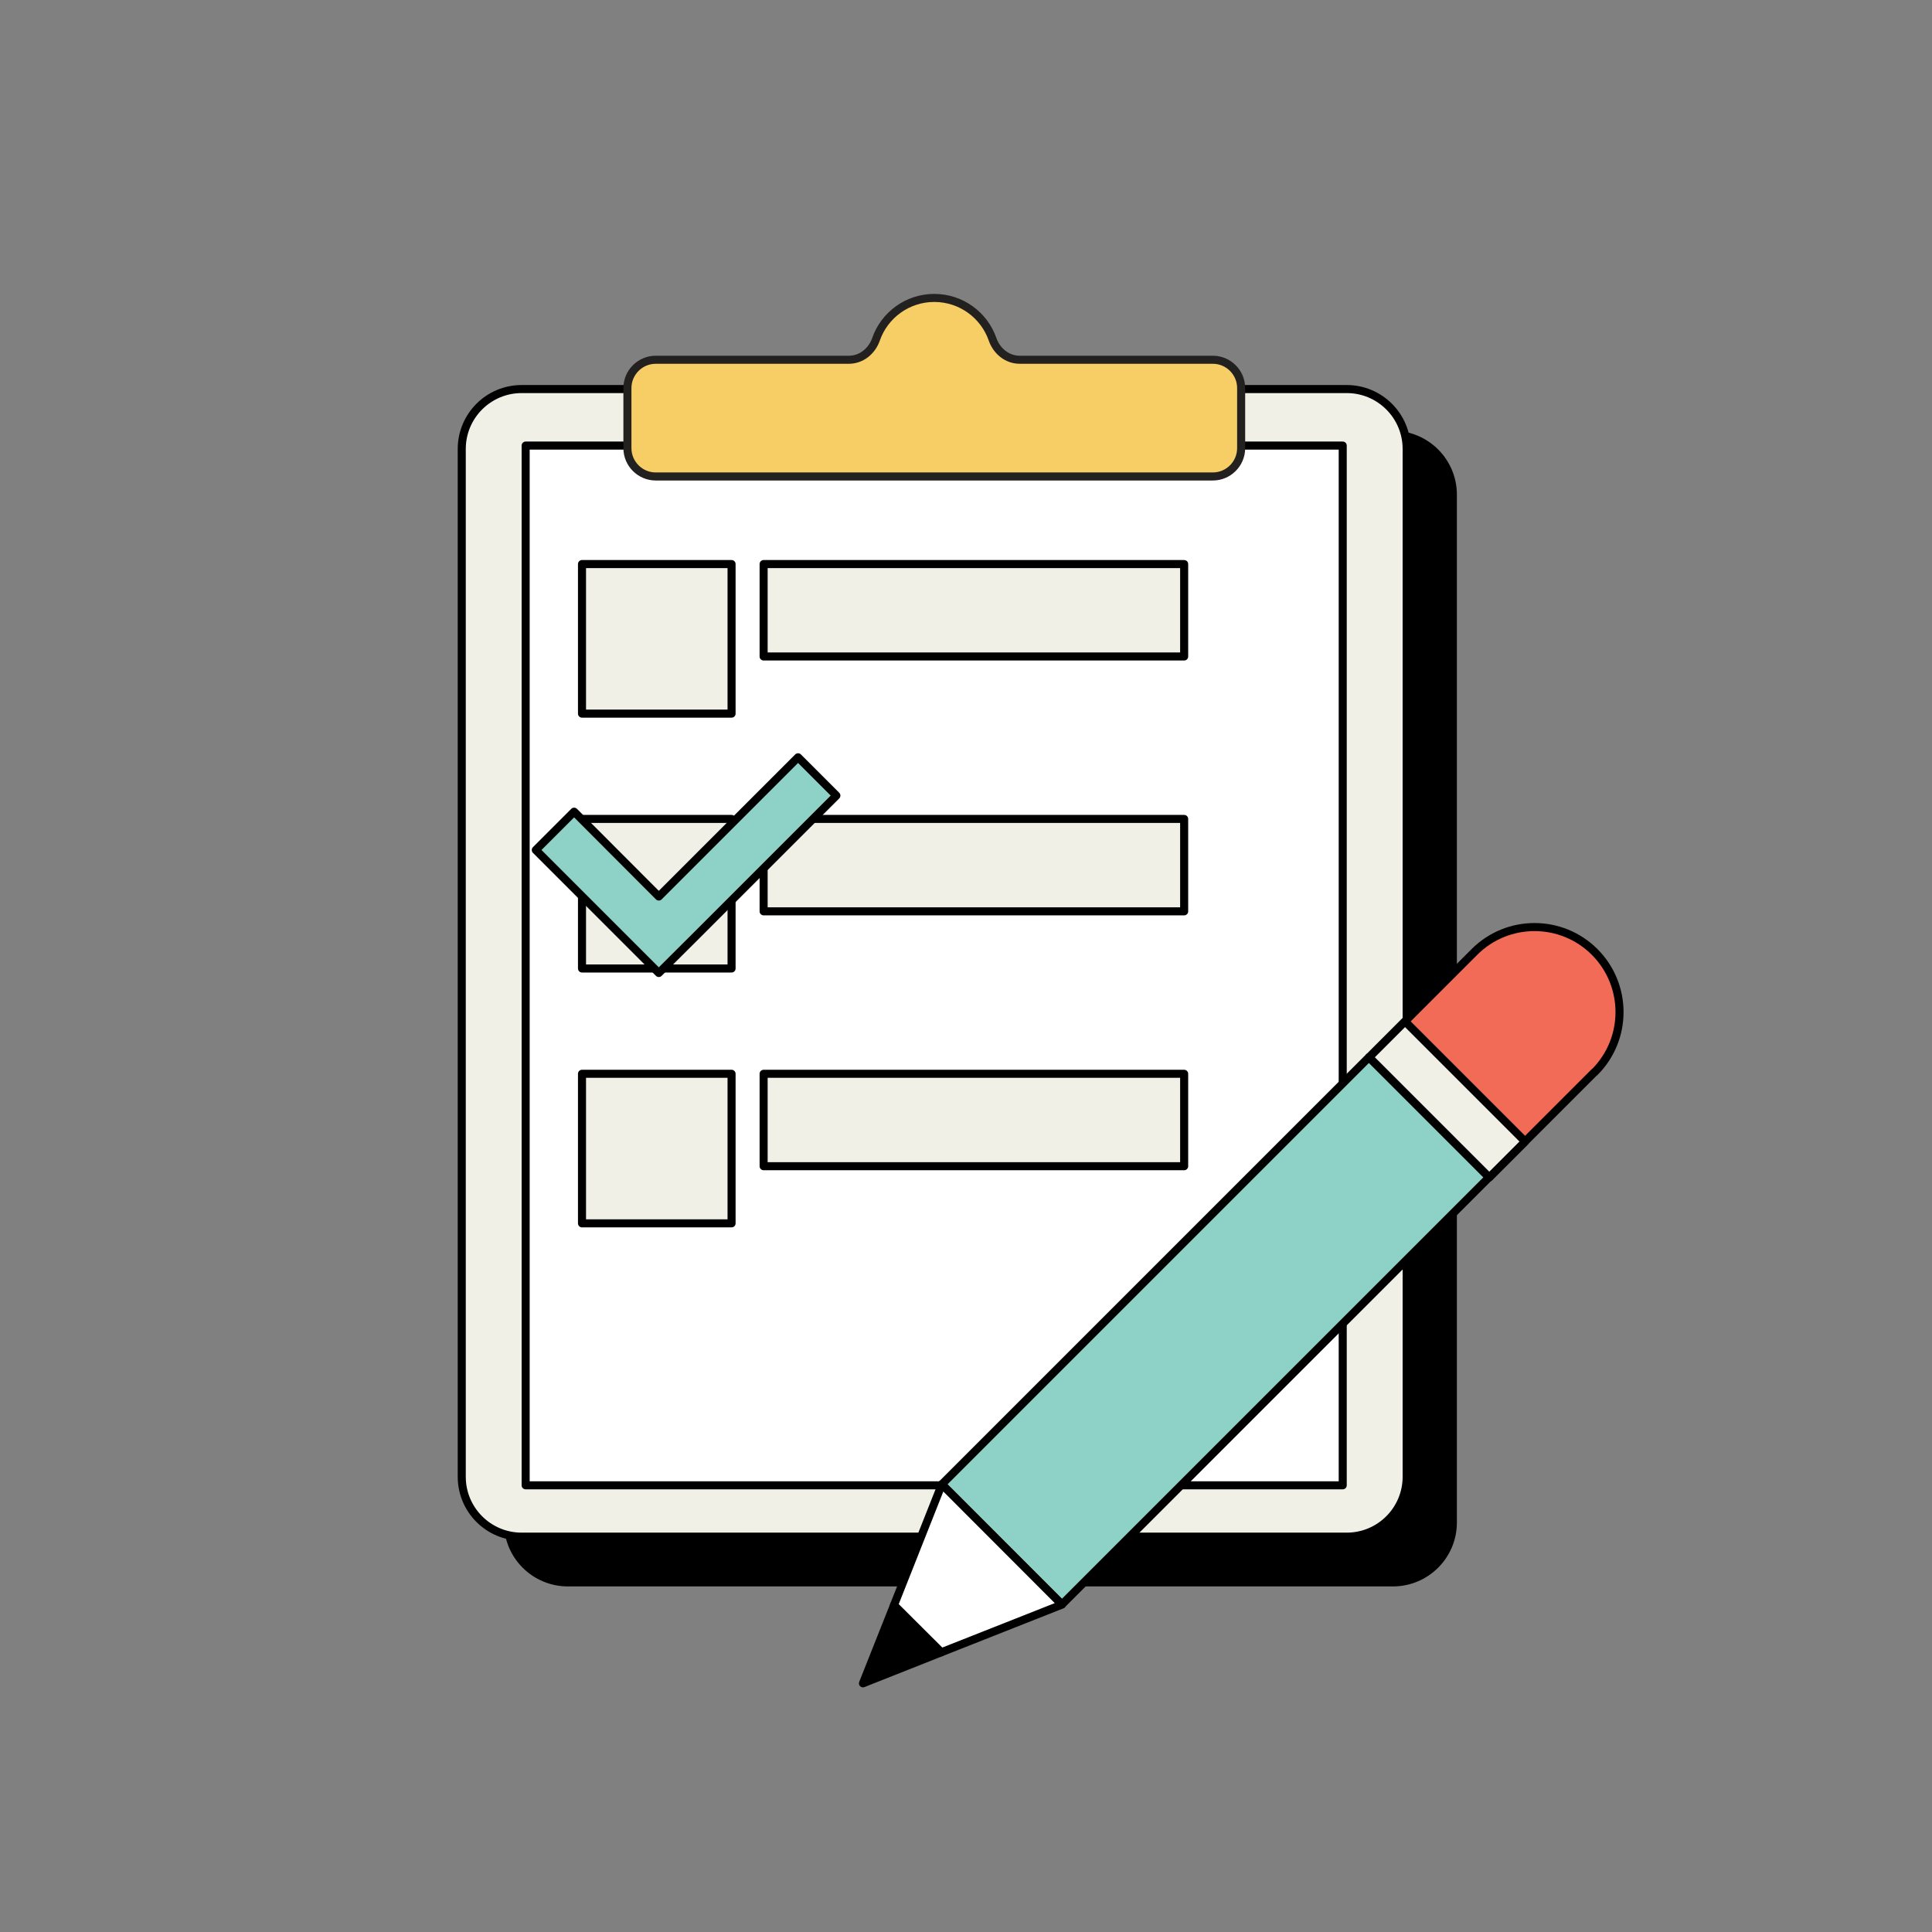<?xml version="1.0" encoding="utf-8"?>
<svg xmlns="http://www.w3.org/2000/svg" width="120" height="120" viewBox="0 0 120 120" fill="none">
<rect x="0" y="0" width="120" height="120" fill="#808080" stroke="none"/>
<path d="M86.52 27.005H35.27C33.215 27.005 31.55 28.67 31.55 30.725V94.565C31.55 96.619 33.215 98.285 35.27 98.285H86.52C88.574 98.285 90.24 96.619 90.24 94.565V30.725C90.24 28.67 88.574 27.005 86.52 27.005Z" fill="black" stroke="black" stroke-width="0.5" stroke-linejoin="round"/>
<path d="M83.65 24.165H32.4C30.345 24.165 28.68 25.831 28.68 27.885V91.725C28.68 93.779 30.345 95.445 32.4 95.445H83.65C85.704 95.445 87.37 93.779 87.37 91.725V27.885C87.37 25.831 85.704 24.165 83.65 24.165Z" fill="#F1F0E7" stroke="black" stroke-width="0.5" stroke-linejoin="round"/>
<path d="M83.399 27.675H32.649V92.255H83.399V27.675Z" fill="white" stroke="black" stroke-width="0.5" stroke-linejoin="round"/>
<path d="M63.34 22.345C62.56 22.345 61.91 21.815 61.65 21.075C61.13 19.575 59.7 18.505 58.03 18.505C56.36 18.505 54.93 19.575 54.41 21.075C54.15 21.815 53.5 22.345 52.72 22.345H40.73C39.76 22.345 38.97 23.135 38.97 24.105V27.835C38.97 28.805 39.76 29.595 40.73 29.595H75.33C76.3 29.595 77.09 28.805 77.09 27.835V24.105C77.09 23.135 76.3 22.345 75.33 22.345H63.34Z" fill="#F7CD66" stroke="#232020" stroke-width="0.5" stroke-linejoin="round"/>
<path d="M85.033 65.661L58.502 92.192L65.962 99.652L92.493 73.121L85.033 65.661Z" fill="#8ED1C6" stroke="black" stroke-width="0.5" stroke-linejoin="round"/>
<path d="M99.039 66.587L92.498 73.128L85.038 65.668L91.579 59.127C93.636 57.07 96.981 57.063 99.046 59.127C101.103 61.185 101.111 64.53 99.046 66.594L99.039 66.587Z" fill="#F16B56" stroke="black" stroke-width="0.5" stroke-linejoin="round"/>
<path d="M92.502 73.129L94.73 70.902L87.269 63.442L85.042 65.669L92.502 73.129Z" fill="#F1F0E7" stroke="black" stroke-width="0.5" stroke-linejoin="round"/>
<path d="M53.6 104.555L58.47 102.625L55.53 99.695L53.6 104.555Z" fill="black" stroke="black" stroke-width="0.5" stroke-linejoin="round"/>
<path d="M58.499 92.195L55.529 99.695L58.469 102.625L65.959 99.665L58.499 92.195Z" fill="white" stroke="black" stroke-width="0.5" stroke-linejoin="round"/>
<path d="M45.439 35.035H36.149V44.325H45.439V35.035Z" fill="#F1F0E7" stroke="black" stroke-width="0.5" stroke-linejoin="round"/>
<path d="M73.55 35.035H47.43V40.775H73.55V35.035Z" fill="#F1F0E7" stroke="black" stroke-width="0.5" stroke-linejoin="round"/>
<path d="M73.55 50.865H47.43V56.605H73.55V50.865Z" fill="#F1F0E7" stroke="black" stroke-width="0.5" stroke-linejoin="round"/>
<path d="M73.55 66.695H47.43V72.435H73.55V66.695Z" fill="#F1F0E7" stroke="black" stroke-width="0.5" stroke-linejoin="round"/>
<path d="M45.439 50.865H36.149V60.155H45.439V50.865Z" fill="#F1F0E7" stroke="black" stroke-width="0.5" stroke-linejoin="round"/>
<path d="M45.439 66.695H36.149V75.985H45.439V66.695Z" fill="#F1F0E7" stroke="black" stroke-width="0.5" stroke-linejoin="round"/>
<path d="M40.919 55.685L35.659 50.415L33.279 52.795L38.549 58.065L40.919 60.435L43.299 58.065L51.949 49.415L49.569 47.035L40.919 55.685Z" fill="#8ED1C6" stroke="black" stroke-width="0.5" stroke-linejoin="round"/>
</svg>